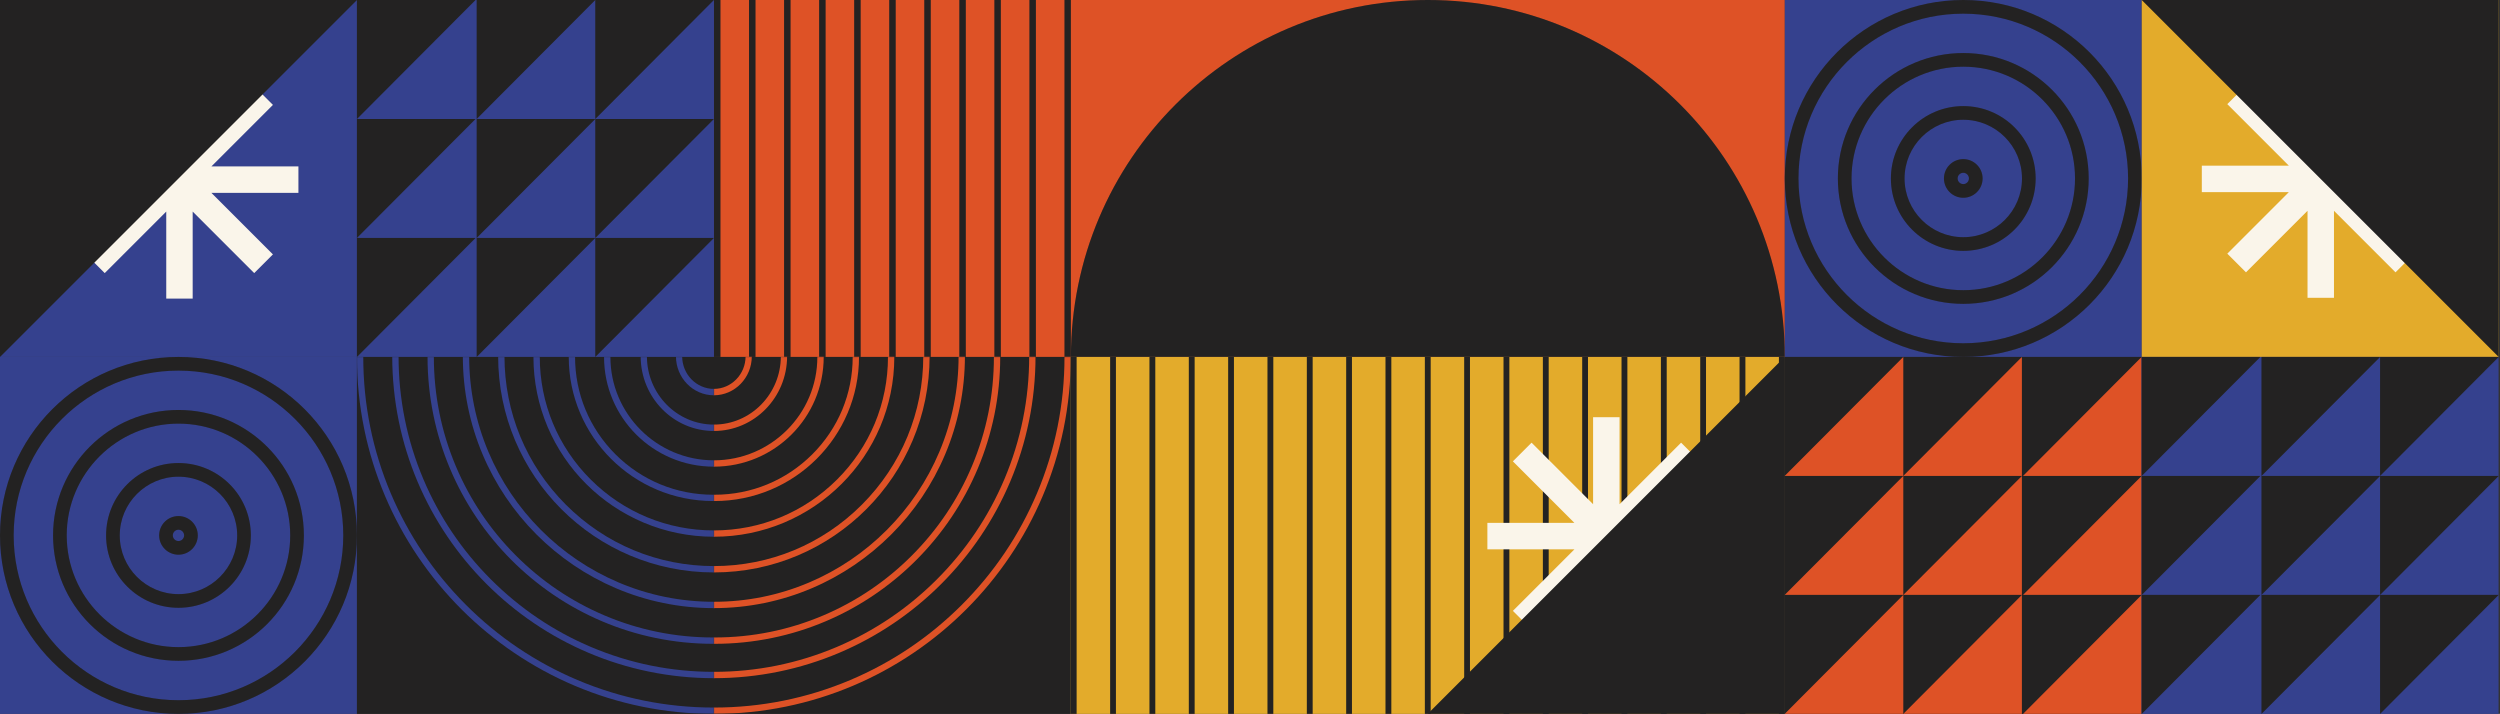 <svg xmlns="http://www.w3.org/2000/svg" width="1751" height="500" viewBox="0 0 1751 500" fill="none"><rect x="0" y="0" width="1751" height="500" fill="#333333" stroke="none"/><rect width="250" height="250" fill="#35418E"></rect><path d="M116.444 42.502V103.465L73.338 60.36L60.237 73.461L103.342 116.567H42.38V135.073H103.342L60.237 178.178L73.338 191.28L116.444 148.175V209.137H134.95V148.175L178.056 191.28L191.157 178.178L148.052 135.073H209.015V116.567H148.052L191.157 73.461L178.056 60.36L134.95 103.465V42.502H116.444Z" fill="#FAF5EA"></path><path d="M250 0L0 250V0H250Z" fill="#2C2B2B"></path><path d="M250 0L0 250V0H250Z" fill="black" fill-opacity="0.2"></path><rect x="250.081" width="250" height="250" fill="#35418E"></rect><path d="M500 -0L416.934 83.333V-0H500Z" fill="#2C2B2B"></path><path d="M500 -0L416.934 83.333V-0H500Z" fill="black" fill-opacity="0.2"></path><path d="M500 83.333L416.934 166.666V83.333H500Z" fill="#2C2B2B"></path><path d="M500 83.333L416.934 166.666V83.333H500Z" fill="black" fill-opacity="0.2"></path><path d="M500 166.667L416.934 250V166.667H500Z" fill="#2C2B2B"></path><path d="M500 166.667L416.934 250V166.667H500Z" fill="black" fill-opacity="0.2"></path><path d="M416.934 -0L333.868 83.333V-0H416.934Z" fill="#2C2B2B"></path><path d="M416.934 -0L333.868 83.333V-0H416.934Z" fill="black" fill-opacity="0.2"></path><path d="M416.934 166.667L333.868 250V166.667H416.934Z" fill="#2C2B2B"></path><path d="M416.934 166.667L333.868 250V166.667H416.934Z" fill="black" fill-opacity="0.2"></path><path d="M416.934 83.333L333.868 166.647V83.333H416.934Z" fill="#2C2B2B"></path><path d="M416.934 83.333L333.868 166.647V83.333H416.934Z" fill="black" fill-opacity="0.2"></path><path d="M333.066 0L250 83.333V0H333.066Z" fill="#2C2B2B"></path><path d="M333.066 0L250 83.333V0H333.066Z" fill="black" fill-opacity="0.2"></path><path d="M333.066 83.333L250 166.647V83.333H333.066Z" fill="#2C2B2B"></path><path d="M333.066 83.333L250 166.647V83.333H333.066Z" fill="black" fill-opacity="0.2"></path><path d="M333.066 166.667L250 250V166.667H333.066Z" fill="#2C2B2B"></path><path d="M333.066 166.667L250 250V166.667H333.066Z" fill="black" fill-opacity="0.2"></path><rect x="500.081" y="-0" width="250" height="250" fill="#DE5226"></rect><path fill-rule="evenodd" clip-rule="evenodd" d="M529.142 -0V250H524.631V-0H529.142ZM553.689 -0V250H549.178V-0H553.689ZM578.239 -0V250H573.728V-0H578.239ZM602.787 -0V250H598.277V-0H602.787ZM627.338 -0V250H622.827V-0H627.338ZM651.886 -0V250H647.375V-0H651.886ZM676.436 -0V250H671.925V-0H676.436ZM700.983 -0V250H696.473V-0H700.983ZM725.532 -0V250H721.021V-0H725.532ZM750.081 -0V250H745.571V-0H750.081ZM504.592 3.96569e-05V250H500.081V3.96569e-05H504.592Z" fill="#2C2B2B"></path><path fill-rule="evenodd" clip-rule="evenodd" d="M529.142 -0V250H524.631V-0H529.142ZM553.689 -0V250H549.178V-0H553.689ZM578.239 -0V250H573.728V-0H578.239ZM602.787 -0V250H598.277V-0H602.787ZM627.338 -0V250H622.827V-0H627.338ZM651.886 -0V250H647.375V-0H651.886ZM676.436 -0V250H671.925V-0H676.436ZM700.983 -0V250H696.473V-0H700.983ZM725.532 -0V250H721.021V-0H725.532ZM750.081 -0V250H745.571V-0H750.081ZM504.592 3.96569e-05V250H500.081V3.96569e-05H504.592Z" fill="black" fill-opacity="0.2"></path><rect x="750.081" y="-0" width="500" height="250" fill="#DE5226"></rect><path d="M1000.09 -0C862.017 -0 750.081 111.926 750.081 250H1250.08C1250.08 111.926 1138.15 -0 1000.09 -0Z" fill="#2C2B2B"></path><path d="M1000.09 -0C862.017 -0 750.081 111.926 750.081 250H1250.08C1250.08 111.926 1138.15 -0 1000.09 -0Z" fill="black" fill-opacity="0.2"></path><path d="M1250.08 250L1500.08 250V-0L1250.08 -0V250Z" fill="#35418E"></path><path d="M1375.08 9.573C1438.72 9.573 1490.51 61.342 1490.51 125C1490.51 188.658 1438.74 240.427 1375.08 240.427C1311.42 240.427 1259.65 188.658 1259.65 125C1259.65 61.342 1311.42 9.573 1375.08 9.573ZM1375.08 -0C1306.04 -0 1250.08 55.962 1250.08 125C1250.08 194.038 1306.04 250 1375.08 250C1444.12 250 1500.08 194.038 1500.08 125C1500.08 55.962 1444.12 -0 1375.08 -0Z" fill="#2C2B2B"></path><path d="M1375.08 9.573C1438.72 9.573 1490.51 61.342 1490.51 125C1490.51 188.658 1438.74 240.427 1375.08 240.427C1311.42 240.427 1259.65 188.658 1259.65 125C1259.65 61.342 1311.42 9.573 1375.08 9.573ZM1375.08 -0C1306.04 -0 1250.08 55.962 1250.08 125C1250.08 194.038 1306.04 250 1375.08 250C1444.12 250 1500.08 194.038 1500.08 125C1500.08 55.962 1444.12 -0 1375.08 -0Z" fill="black" fill-opacity="0.2"></path><path d="M1375.08 46.712C1418.23 46.712 1453.35 81.825 1453.35 124.979C1453.35 168.132 1418.23 203.245 1375.08 203.245C1331.93 203.245 1296.81 168.132 1296.81 124.979C1296.81 81.825 1331.93 46.712 1375.08 46.712ZM1375.08 37.14C1326.57 37.14 1287.24 76.464 1287.24 124.979C1287.24 173.493 1326.57 212.817 1375.08 212.817C1423.59 212.817 1462.92 173.493 1462.92 124.979C1462.92 76.464 1423.59 37.14 1375.08 37.14Z" fill="#2C2B2B"></path><path d="M1375.08 46.712C1418.23 46.712 1453.35 81.825 1453.35 124.979C1453.35 168.132 1418.23 203.245 1375.08 203.245C1331.93 203.245 1296.81 168.132 1296.81 124.979C1296.81 81.825 1331.93 46.712 1375.08 46.712ZM1375.08 37.14C1326.57 37.14 1287.24 76.464 1287.24 124.979C1287.24 173.493 1326.57 212.817 1375.08 212.817C1423.59 212.817 1462.92 173.493 1462.92 124.979C1462.92 76.464 1423.59 37.14 1375.08 37.14Z" fill="black" fill-opacity="0.2"></path><path d="M1375.08 83.876C1397.75 83.876 1416.2 102.313 1416.2 125.001C1416.2 147.688 1397.77 166.125 1375.08 166.125C1352.39 166.125 1333.95 147.688 1333.95 125.001C1333.95 102.313 1352.39 83.876 1375.08 83.876ZM1375.08 74.304C1347.09 74.304 1324.38 96.991 1324.38 125.001C1324.38 153.01 1347.07 175.698 1375.08 175.698C1403.09 175.698 1425.77 153.01 1425.77 125.001C1425.77 96.991 1403.09 74.304 1375.08 74.304Z" fill="#2C2B2B"></path><path d="M1375.08 83.876C1397.75 83.876 1416.2 102.313 1416.2 125.001C1416.2 147.688 1397.77 166.125 1375.08 166.125C1352.39 166.125 1333.95 147.688 1333.95 125.001C1333.95 102.313 1352.39 83.876 1375.08 83.876ZM1375.08 74.304C1347.09 74.304 1324.38 96.991 1324.38 125.001C1324.38 153.01 1347.07 175.698 1375.08 175.698C1403.09 175.698 1425.77 153.01 1425.77 125.001C1425.77 96.991 1403.09 74.304 1375.08 74.304Z" fill="black" fill-opacity="0.2"></path><path d="M1375.08 121.018C1377.26 121.018 1379.04 122.799 1379.04 124.981C1379.04 127.164 1377.26 128.944 1375.08 128.944C1372.9 128.944 1371.12 127.164 1371.12 124.981C1371.12 122.799 1372.9 121.018 1375.08 121.018ZM1375.08 111.445C1367.59 111.445 1361.54 117.514 1361.54 124.981C1361.54 132.448 1367.61 138.517 1375.08 138.517C1382.55 138.517 1388.62 132.448 1388.62 124.981C1388.62 117.514 1382.55 111.445 1375.08 111.445Z" fill="#2C2B2B"></path><path d="M1375.08 121.018C1377.26 121.018 1379.04 122.799 1379.04 124.981C1379.04 127.164 1377.26 128.944 1375.08 128.944C1372.9 128.944 1371.12 127.164 1371.12 124.981C1371.12 122.799 1372.9 121.018 1375.08 121.018ZM1375.08 111.445C1367.59 111.445 1361.54 117.514 1361.54 124.981C1361.54 132.448 1367.61 138.517 1375.08 138.517C1382.55 138.517 1388.62 132.448 1388.62 124.981C1388.62 117.514 1382.55 111.445 1375.08 111.445Z" fill="black" fill-opacity="0.2"></path><rect x="1750.08" y="250" width="250" height="250" transform="rotate(180 1750.08 250)" fill="#E3AB2B"></rect><path d="M1708.76 116.034L1647.8 116.034L1690.9 72.932L1677.82 59.851L1634.72 102.953L1634.72 41.995L1616.19 41.995L1616.19 102.953L1573.09 59.851L1560.01 72.932L1603.11 116.034L1542.15 116.034L1542.15 134.559L1603.11 134.559L1560.01 177.661L1573.09 190.742L1616.19 147.64L1616.19 208.598L1634.72 208.598L1634.72 147.64L1677.82 190.742L1690.9 177.661L1647.8 134.559L1708.76 134.559L1708.76 116.034Z" fill="#FAF5EA"></path><path d="M1750.08 250L1500.08 -0L1750.08 -0L1750.08 250Z" fill="#2C2B2B"></path><path d="M1750.08 250L1500.08 -0L1750.08 -0L1750.08 250Z" fill="black" fill-opacity="0.2"></path><path d="M-1.52588e-05 500L250 500L250 250L-1.52588e-05 250L-1.52588e-05 500Z" fill="#35418E"></path><path d="M125 259.573C188.639 259.573 240.427 311.342 240.427 375C240.427 438.658 188.658 490.427 125 490.427C61.342 490.427 9.573 438.658 9.573 375C9.573 311.342 61.342 259.573 125 259.573ZM125 250C55.962 250 0 305.962 0 375C0 444.038 55.962 500 125 500C194.038 500 250 444.038 250 375C250 305.962 194.038 250 125 250Z" fill="#2C2B2B"></path><path d="M125 259.573C188.639 259.573 240.427 311.342 240.427 375C240.427 438.658 188.658 490.427 125 490.427C61.342 490.427 9.573 438.658 9.573 375C9.573 311.342 61.342 259.573 125 259.573ZM125 250C55.962 250 0 305.962 0 375C0 444.038 55.962 500 125 500C194.038 500 250 444.038 250 375C250 305.962 194.038 250 125 250Z" fill="black" fill-opacity="0.2"></path><path d="M124.999 296.713C168.153 296.713 203.265 331.825 203.265 374.979C203.265 418.133 168.153 453.245 124.999 453.245C81.845 453.245 46.733 418.133 46.733 374.979C46.733 331.825 81.845 296.713 124.999 296.713ZM124.999 287.14C76.485 287.14 37.16 326.465 37.16 374.979C37.16 423.493 76.485 462.818 124.999 462.818C173.513 462.818 212.838 423.493 212.838 374.979C212.838 326.465 173.513 287.14 124.999 287.14Z" fill="#2C2B2B"></path><path d="M124.999 296.713C168.153 296.713 203.265 331.825 203.265 374.979C203.265 418.133 168.153 453.245 124.999 453.245C81.845 453.245 46.733 418.133 46.733 374.979C46.733 331.825 81.845 296.713 124.999 296.713ZM124.999 287.14C76.485 287.14 37.16 326.465 37.16 374.979C37.16 423.493 76.485 462.818 124.999 462.818C173.513 462.818 212.838 423.493 212.838 374.979C212.838 326.465 173.513 287.14 124.999 287.14Z" fill="black" fill-opacity="0.2"></path><path d="M124.997 333.877C147.665 333.877 166.121 352.314 166.121 375.001C166.121 397.688 147.684 416.125 124.997 416.125C102.31 416.125 83.873 397.688 83.873 375.001C83.873 352.314 102.31 333.877 124.997 333.877ZM124.997 324.304C97.006 324.304 74.3 346.992 74.3 375.001C74.3 403.011 96.987 425.698 124.997 425.698C153.007 425.698 175.694 403.011 175.694 375.001C175.694 346.992 153.007 324.304 124.997 324.304Z" fill="#2C2B2B"></path><path d="M124.997 333.877C147.665 333.877 166.121 352.314 166.121 375.001C166.121 397.688 147.684 416.125 124.997 416.125C102.31 416.125 83.873 397.688 83.873 375.001C83.873 352.314 102.31 333.877 124.997 333.877ZM124.997 324.304C97.006 324.304 74.3 346.992 74.3 375.001C74.3 403.011 96.987 425.698 124.997 425.698C153.007 425.698 175.694 403.011 175.694 375.001C175.694 346.992 153.007 324.304 124.997 324.304Z" fill="black" fill-opacity="0.2"></path><path d="M124.999 371.018C127.181 371.018 128.962 372.799 128.962 374.981C128.962 377.164 127.181 378.944 124.999 378.944C122.816 378.944 121.035 377.164 121.035 374.981C121.035 372.799 122.816 371.018 124.999 371.018ZM124.999 361.445C117.513 361.445 111.463 367.515 111.463 374.981C111.463 382.448 117.532 388.517 124.999 388.517C132.465 388.517 138.534 382.448 138.534 374.981C138.534 367.515 132.465 361.445 124.999 361.445Z" fill="#2C2B2B"></path><path d="M124.999 371.018C127.181 371.018 128.962 372.799 128.962 374.981C128.962 377.164 127.181 378.944 124.999 378.944C122.816 378.944 121.035 377.164 121.035 374.981C121.035 372.799 122.816 371.018 124.999 371.018ZM124.999 361.445C117.513 361.445 111.463 367.515 111.463 374.981C111.463 382.448 117.532 388.517 124.999 388.517C132.465 388.517 138.534 382.448 138.534 374.981C138.534 367.515 132.465 361.445 124.999 361.445Z" fill="black" fill-opacity="0.2"></path><rect x="250" y="250" width="500" height="250" fill="#232222"></rect><mask id="mask0_327_278" style="mask-type:alpha" maskUnits="userSpaceOnUse" x="500" y="250" width="250" height="250"><path d="M750 500L750 250L500 250L500 500L750 500Z" fill="black"></path></mask><g mask="url(#mask0_327_278)"><path d="M745.57 250C745.57 283.155 739.075 315.317 726.272 345.584C713.903 374.823 696.201 401.084 673.643 423.643C651.085 446.201 624.823 463.903 595.584 476.272C565.309 489.075 533.155 495.57 500 495.57C466.845 495.57 434.683 489.075 404.416 476.272C375.177 463.903 348.916 446.201 326.358 423.643C303.799 401.084 286.097 374.823 273.728 345.584C260.925 315.309 254.43 283.155 254.43 250C254.43 216.845 260.925 184.682 273.728 154.416C286.097 125.177 303.799 98.915 326.357 76.357C348.916 53.799 375.177 36.097 404.416 23.728C434.691 10.925 466.845 4.43 500 4.43C533.155 4.43 565.318 10.925 595.584 23.728C624.823 36.097 651.085 53.799 673.643 76.357C696.201 98.915 713.903 125.177 726.272 154.416C739.075 184.691 745.57 216.845 745.57 250ZM750 250C750 111.931 638.069 1.4678e-05 500 3.27835e-05C361.931 5.08891e-05 250 111.931 250 250C250 388.069 361.931 500 500 500C638.069 500 750 388.069 750 250Z" fill="#DE5226"></path><path d="M720.844 249.537C720.844 279.373 715.004 308.322 703.492 335.568C692.371 361.883 676.446 385.528 656.162 405.82C635.877 426.122 612.261 442.06 585.968 453.191C558.745 464.712 529.82 470.556 500.009 470.556C470.198 470.556 441.273 464.712 414.05 453.191C387.757 442.06 364.132 426.122 343.856 405.82C323.571 385.519 307.647 361.883 296.525 335.568C285.014 308.322 279.174 279.373 279.174 249.537C279.174 219.701 285.014 190.752 296.525 163.506C307.647 137.191 323.571 113.546 343.856 93.254C364.14 72.952 387.757 57.014 414.05 45.883C441.273 34.362 470.198 28.518 500.009 28.518C529.82 28.518 558.745 34.362 585.968 45.883C612.261 57.014 635.886 72.952 656.162 93.254C676.446 113.555 692.371 137.191 703.492 163.506C715.004 190.752 720.844 219.701 720.844 249.537ZM725.275 249.537C725.275 125.023 624.419 24.074 500 24.074C375.581 24.074 274.725 125.014 274.725 249.537C274.725 374.06 375.581 475 500 475C624.419 475 725.275 374.051 725.275 249.537Z" fill="#DE5226"></path><path d="M696.128 250C696.128 276.527 690.954 302.263 680.757 326.481C670.905 349.881 656.79 370.893 638.82 388.939C620.849 406.984 599.924 421.149 576.621 431.051C552.504 441.299 526.874 446.485 500.458 446.485C474.041 446.486 448.412 441.29 424.295 431.051C400.991 421.158 380.067 406.984 362.096 388.939C344.126 370.893 330.02 349.881 320.159 326.481C309.953 302.263 304.788 276.527 304.788 250C304.788 223.473 309.962 197.737 320.159 173.519C330.011 150.119 344.126 129.107 362.096 111.061C380.067 93.016 400.991 78.851 424.295 68.949C448.412 58.701 474.041 53.514 500.458 53.514C526.874 53.514 552.504 58.71 576.621 68.949C599.924 78.842 620.849 93.016 638.82 111.061C656.79 129.107 670.896 150.119 680.757 173.519C690.963 197.737 696.128 223.473 696.128 250ZM700.549 250C700.549 139.036 610.962 49.074 500.458 49.074C389.954 49.074 300.366 139.036 300.366 250C300.366 360.964 389.954 450.926 500.458 450.926C610.962 450.926 700.549 360.973 700.549 250Z" fill="#DE5226"></path><path d="M671.391 249.537C671.391 272.754 666.86 295.269 657.922 316.467C649.285 336.944 636.933 355.331 621.186 371.121C605.447 386.91 587.11 399.31 566.707 407.975C545.577 416.941 523.134 421.487 499.991 421.487C476.848 421.487 454.406 416.941 433.276 407.975C412.864 399.31 394.536 386.919 378.797 371.121C363.058 355.322 350.697 336.935 342.061 316.467C333.123 295.269 328.592 272.754 328.592 249.537C328.592 226.32 333.123 203.805 342.061 182.607C350.697 162.13 363.049 143.743 378.797 127.953C394.545 112.164 412.873 99.763 433.276 91.099C454.406 82.133 476.848 77.587 499.991 77.587C523.134 77.587 545.576 82.132 566.707 91.099C587.118 99.763 605.447 112.155 621.186 127.953C636.925 143.743 649.285 162.139 657.922 182.607C666.86 203.805 671.391 226.32 671.391 249.537ZM675.824 249.537C675.824 152.122 597.103 73.148 500 73.148C402.897 73.148 324.176 152.122 324.176 249.537C324.176 346.952 402.897 425.926 500 425.926C597.103 425.926 675.824 346.951 675.824 249.537Z" fill="#DE5226"></path><path d="M646.664 249.537C646.664 288.784 631.407 325.685 603.704 353.44C576.002 381.196 539.172 396.482 500 396.482C460.828 396.482 423.998 381.196 396.296 353.44C368.594 325.685 353.336 288.784 353.336 249.537C353.336 210.29 368.594 173.389 396.296 145.634C423.998 117.878 460.828 102.592 500 102.592C539.172 102.592 576.002 117.878 603.704 145.634C631.407 173.389 646.664 210.29 646.664 249.537ZM651.099 249.537C651.099 165.924 583.453 98.148 500 98.148C416.547 98.148 348.901 165.924 348.901 249.537C348.901 333.15 416.547 400.926 500 400.926C583.453 400.926 651.099 333.15 651.099 249.537Z" fill="#DE5226"></path><path d="M621.936 250C621.936 282.459 609.252 312.972 586.22 335.914C563.187 358.865 532.565 371.504 500 371.504C467.435 371.504 436.804 358.865 413.781 335.914C390.748 312.963 378.064 282.45 378.064 250C378.064 217.55 390.748 187.028 413.781 164.086C436.813 141.135 467.435 128.496 500 128.496C532.565 128.496 563.196 141.135 586.219 164.086C609.252 187.037 621.936 217.55 621.936 250ZM626.374 250C626.374 180.448 569.79 124.074 500 124.074C430.21 124.074 373.626 180.457 373.626 250C373.626 319.543 430.21 375.926 500 375.926C569.79 375.926 626.374 319.543 626.374 250Z" fill="#DE5226"></path><path d="M597.227 250C597.227 275.78 587.164 300.017 568.885 318.248C550.607 336.479 526.306 346.516 500.458 346.516C474.61 346.516 450.309 336.479 432.031 318.248C413.752 300.017 403.689 275.78 403.689 250C403.689 224.219 413.752 199.982 432.031 181.752C450.309 163.521 474.61 153.484 500.458 153.484C526.306 153.484 550.607 163.521 568.885 181.752C587.164 199.982 597.227 224.219 597.227 250ZM601.648 250C601.648 194.258 556.346 149.074 500.458 149.074C444.57 149.074 399.267 194.258 399.267 250C399.267 305.742 444.57 350.926 500.458 350.926C556.346 350.926 601.648 305.742 601.648 250Z" fill="#DE5226"></path><path d="M572.475 250C572.475 289.924 539.961 322.408 500 322.408C460.04 322.408 427.525 289.924 427.525 250C427.525 210.077 460.04 177.592 500 177.592C539.961 177.592 572.475 210.077 572.475 250ZM576.923 250C576.923 207.552 542.487 173.148 500 173.148C457.513 173.148 423.077 207.552 423.077 250C423.077 292.448 457.513 326.852 500 326.852C542.487 326.852 576.923 292.448 576.923 250Z" fill="#DE5226"></path><path d="M546.9 249.537C546.9 275.922 525.856 297.381 500 297.381C474.144 297.381 453.1 275.914 453.1 249.537C453.1 223.161 474.144 201.693 500 201.693C525.856 201.693 546.9 223.161 546.9 249.537ZM551.282 249.537C551.282 220.639 528.319 197.222 500 197.222C471.681 197.222 448.718 220.648 448.718 249.537C448.718 278.426 471.681 301.852 500 301.852C528.319 301.852 551.282 278.426 551.282 249.537Z" fill="#DE5226"></path><path d="M522.212 249.537C522.212 262.131 512.244 272.383 500 272.383C487.756 272.383 477.788 262.131 477.788 249.537C477.788 236.943 487.756 226.691 500 226.691C512.244 226.691 522.212 236.943 522.212 249.537ZM526.557 249.537C526.557 234.45 514.669 222.222 500 222.222C485.331 222.222 473.443 234.45 473.443 249.537C473.443 264.625 485.331 276.852 500 276.852C514.669 276.852 526.557 264.625 526.557 249.537Z" fill="#DE5226"></path></g><mask id="mask1_327_278" style="mask-type:alpha" maskUnits="userSpaceOnUse" x="250" y="250" width="250" height="250"><path d="M250 500L250 250L500 250L500 500L250 500Z" fill="black"></path></mask><g mask="url(#mask1_327_278)"><path d="M254.43 250C254.43 283.155 260.925 315.317 273.728 345.584C286.097 374.823 303.799 401.084 326.357 423.643C348.915 446.201 375.177 463.903 404.416 476.272C434.691 489.075 466.845 495.57 500 495.57C533.155 495.57 565.317 489.075 595.584 476.272C624.823 463.903 651.084 446.201 673.642 423.643C696.201 401.084 713.903 374.823 726.272 345.584C739.075 315.309 745.57 283.155 745.57 250C745.57 216.845 739.075 184.682 726.272 154.416C713.903 125.177 696.201 98.915 673.643 76.357C651.084 53.799 624.823 36.097 595.584 23.728C565.309 10.925 533.155 4.43 500 4.43C466.845 4.43 434.682 10.925 404.416 23.728C375.177 36.097 348.915 53.799 326.357 76.357C303.799 98.915 286.097 125.177 273.728 154.416C260.925 184.691 254.43 216.845 254.43 250ZM250 250C250 111.931 361.931 1.4678e-05 500 3.27835e-05C638.069 5.08891e-05 750 111.931 750 250C750 388.069 638.069 500 500 500C361.931 500 250 388.069 250 250Z" fill="#35418E"></path><path d="M279.156 249.537C279.156 279.373 284.996 308.322 296.508 335.568C307.629 361.883 323.554 385.528 343.838 405.82C364.123 426.122 387.739 442.06 414.032 453.191C441.255 464.712 470.18 470.556 499.991 470.556C529.802 470.556 558.727 464.712 585.95 453.191C612.243 442.06 635.868 426.122 656.144 405.82C676.429 385.519 692.353 361.883 703.475 335.568C714.986 308.322 720.826 279.373 720.826 249.537C720.826 219.701 714.986 190.752 703.475 163.506C692.353 137.191 676.429 113.546 656.144 93.254C635.86 72.952 612.243 57.014 585.95 45.883C558.727 34.362 529.802 28.518 499.991 28.518C470.18 28.518 441.255 34.362 414.032 45.883C387.739 57.014 364.114 72.952 343.838 93.254C323.554 113.555 307.629 137.191 296.508 163.506C284.996 190.752 279.156 219.701 279.156 249.537ZM274.725 249.537C274.725 125.023 375.581 24.074 500 24.074C624.419 24.074 725.275 125.014 725.275 249.537C725.275 374.06 624.419 475 500 475C375.581 475 274.725 374.051 274.725 249.537Z" fill="#35418E"></path><path d="M303.872 250C303.872 276.527 309.046 302.263 319.243 326.481C329.095 349.881 343.21 370.893 361.18 388.939C379.151 406.984 400.076 421.149 423.379 431.051C447.496 441.299 473.126 446.485 499.542 446.485C525.959 446.486 551.588 441.29 575.705 431.051C599.009 421.158 619.933 406.984 637.904 388.939C655.874 370.893 669.98 349.881 679.841 326.481C690.047 302.263 695.212 276.527 695.212 250C695.212 223.473 690.038 197.737 679.841 173.519C669.989 150.119 655.874 129.107 637.904 111.061C619.933 93.016 599.009 78.851 575.705 68.949C551.588 58.701 525.959 53.514 499.542 53.514C473.126 53.514 447.496 58.71 423.379 68.949C400.076 78.842 379.151 93.016 361.18 111.061C343.21 129.107 329.104 150.119 319.243 173.519C309.037 197.737 303.872 223.473 303.872 250ZM299.451 250C299.451 139.036 389.039 49.074 499.542 49.074C610.046 49.074 699.634 139.036 699.634 250C699.634 360.964 610.046 450.926 499.542 450.926C389.038 450.926 299.451 360.973 299.451 250Z" fill="#35418E"></path><path d="M328.609 249.537C328.609 272.754 333.14 295.269 342.078 316.467C350.715 336.944 363.067 355.331 378.814 371.121C394.553 386.91 412.89 399.31 433.293 407.975C454.423 416.941 476.866 421.487 500.009 421.487C523.152 421.487 545.594 416.941 566.724 407.975C587.136 399.31 605.464 386.919 621.203 371.121C636.942 355.322 649.303 336.935 657.939 316.467C666.877 295.269 671.408 272.754 671.408 249.537C671.408 226.32 666.877 203.805 657.939 182.607C649.303 162.13 636.951 143.743 621.203 127.953C605.455 112.164 587.127 99.763 566.724 91.099C545.594 82.133 523.152 77.587 500.009 77.587C476.866 77.587 454.424 82.132 433.293 91.099C412.882 99.763 394.553 112.155 378.814 127.953C363.075 143.743 350.715 162.139 342.078 182.607C333.14 203.805 328.609 226.32 328.609 249.537ZM324.176 249.537C324.176 152.122 402.897 73.148 500 73.148C597.103 73.148 675.824 152.122 675.824 249.537C675.824 346.952 597.103 425.926 500 425.926C402.897 425.926 324.176 346.951 324.176 249.537Z" fill="#35418E"></path><path d="M353.336 249.537C353.336 288.784 368.593 325.685 396.296 353.44C423.998 381.196 460.828 396.482 500 396.482C539.172 396.482 576.002 381.196 603.704 353.44C631.406 325.685 646.664 288.784 646.664 249.537C646.664 210.29 631.406 173.389 603.704 145.634C576.002 117.878 539.172 102.592 500 102.592C460.828 102.592 423.998 117.878 396.296 145.634C368.593 173.389 353.336 210.29 353.336 249.537ZM348.901 249.537C348.901 165.924 416.547 98.148 500 98.148C583.453 98.148 651.099 165.924 651.099 249.537C651.099 333.15 583.453 400.926 500 400.926C416.547 400.926 348.901 333.15 348.901 249.537Z" fill="#35418E"></path><path d="M378.064 250C378.064 282.459 390.748 312.972 413.78 335.914C436.813 358.865 467.435 371.504 500 371.504C532.565 371.504 563.196 358.865 586.219 335.914C609.252 312.963 621.936 282.45 621.936 250C621.936 217.55 609.252 187.028 586.219 164.086C563.187 141.135 532.565 128.496 500 128.496C467.435 128.496 436.804 141.135 413.781 164.086C390.748 187.037 378.064 217.55 378.064 250ZM373.626 250C373.626 180.448 430.21 124.074 500 124.074C569.79 124.074 626.374 180.457 626.374 250C626.374 319.543 569.79 375.926 500 375.926C430.21 375.926 373.626 319.543 373.626 250Z" fill="#35418E"></path><path d="M402.773 250C402.773 275.78 412.836 300.017 431.115 318.248C449.393 336.479 473.694 346.516 499.542 346.516C525.39 346.516 549.691 336.479 567.969 318.248C586.248 300.017 596.311 275.78 596.311 250C596.311 224.219 586.248 199.982 567.969 181.752C549.691 163.521 525.39 153.484 499.542 153.484C473.694 153.484 449.393 163.521 431.115 181.752C412.836 199.982 402.773 224.219 402.773 250ZM398.352 250C398.352 194.258 443.654 149.074 499.542 149.074C555.43 149.074 600.733 194.258 600.733 250C600.733 305.742 555.43 350.926 499.542 350.926C443.654 350.926 398.352 305.742 398.352 250Z" fill="#35418E"></path><path d="M427.525 250C427.525 289.924 460.039 322.408 500 322.408C539.96 322.408 572.475 289.924 572.475 250C572.475 210.077 539.96 177.592 500 177.592C460.039 177.592 427.525 210.077 427.525 250ZM423.077 250C423.077 207.552 457.513 173.148 500 173.148C542.487 173.148 576.923 207.552 576.923 250C576.923 292.448 542.487 326.852 500 326.852C457.513 326.852 423.077 292.448 423.077 250Z" fill="#35418E"></path><path d="M453.1 249.537C453.1 275.922 474.144 297.381 500 297.381C525.856 297.381 546.9 275.914 546.9 249.537C546.9 223.161 525.856 201.693 500 201.693C474.144 201.693 453.1 223.161 453.1 249.537ZM448.718 249.537C448.718 220.639 471.681 197.222 500 197.222C528.319 197.222 551.282 220.648 551.282 249.537C551.282 278.426 528.319 301.852 500 301.852C471.681 301.852 448.718 278.426 448.718 249.537Z" fill="#35418E"></path><path d="M477.788 249.537C477.788 262.131 487.756 272.383 500 272.383C512.244 272.383 522.212 262.131 522.212 249.537C522.212 236.943 512.244 226.691 500 226.691C487.756 226.691 477.788 236.943 477.788 249.537ZM473.443 249.537C473.443 234.45 485.331 222.222 500 222.222C514.669 222.222 526.557 234.45 526.557 249.537C526.557 264.625 514.669 276.852 500 276.852C485.331 276.852 473.443 264.625 473.443 249.537Z" fill="#35418E"></path></g><rect x="750" y="250" width="500" height="250" fill="#E3AB2B"></rect><path fill-rule="evenodd" clip-rule="evenodd" d="M974.465 250V500H970.428V250H974.465Z" fill="#2C2B2B"></path><path fill-rule="evenodd" clip-rule="evenodd" d="M974.465 250V500H970.428V250H974.465Z" fill="black" fill-opacity="0.2"></path><path fill-rule="evenodd" clip-rule="evenodd" d="M1002.02 250V500H997.981V250H1002.02Z" fill="#2C2B2B"></path><path fill-rule="evenodd" clip-rule="evenodd" d="M1002.02 250V500H997.981V250H1002.02Z" fill="black" fill-opacity="0.2"></path><path fill-rule="evenodd" clip-rule="evenodd" d="M946.912 250V500H942.874V250H946.912Z" fill="#2C2B2B"></path><path fill-rule="evenodd" clip-rule="evenodd" d="M946.912 250V500H942.874V250H946.912Z" fill="black" fill-opacity="0.2"></path><path fill-rule="evenodd" clip-rule="evenodd" d="M919.359 250V500H915.321V250H919.359Z" fill="#2C2B2B"></path><path fill-rule="evenodd" clip-rule="evenodd" d="M919.359 250V500H915.321V250H919.359Z" fill="black" fill-opacity="0.2"></path><path fill-rule="evenodd" clip-rule="evenodd" d="M891.805 250V500H887.767V250H891.805Z" fill="#2C2B2B"></path><path fill-rule="evenodd" clip-rule="evenodd" d="M891.805 250V500H887.767V250H891.805Z" fill="black" fill-opacity="0.2"></path><path fill-rule="evenodd" clip-rule="evenodd" d="M864.252 250V500H860.214V250H864.252Z" fill="#2C2B2B"></path><path fill-rule="evenodd" clip-rule="evenodd" d="M864.252 250V500H860.214V250H864.252Z" fill="black" fill-opacity="0.2"></path><path fill-rule="evenodd" clip-rule="evenodd" d="M836.698 250V500H832.66V250H836.698Z" fill="#2C2B2B"></path><path fill-rule="evenodd" clip-rule="evenodd" d="M836.698 250V500H832.66V250H836.698Z" fill="black" fill-opacity="0.2"></path><path fill-rule="evenodd" clip-rule="evenodd" d="M809.145 250V500H805.107V250H809.145Z" fill="#2C2B2B"></path><path fill-rule="evenodd" clip-rule="evenodd" d="M809.145 250V500H805.107V250H809.145Z" fill="black" fill-opacity="0.2"></path><path fill-rule="evenodd" clip-rule="evenodd" d="M781.591 250V500H777.553V250H781.591Z" fill="#2C2B2B"></path><path fill-rule="evenodd" clip-rule="evenodd" d="M781.591 250V500H777.553V250H781.591Z" fill="black" fill-opacity="0.2"></path><path fill-rule="evenodd" clip-rule="evenodd" d="M754.038 250V500H750V250H754.038Z" fill="#2C2B2B"></path><path fill-rule="evenodd" clip-rule="evenodd" d="M754.038 250V500H750V250H754.038Z" fill="black" fill-opacity="0.2"></path><path fill-rule="evenodd" clip-rule="evenodd" d="M1029.57 250V500H1025.53V250H1029.57Z" fill="#2C2B2B"></path><path fill-rule="evenodd" clip-rule="evenodd" d="M1029.57 250V500H1025.53V250H1029.57Z" fill="black" fill-opacity="0.2"></path><path fill-rule="evenodd" clip-rule="evenodd" d="M1057.13 250V500H1053.09V250H1057.13Z" fill="#2C2B2B"></path><path fill-rule="evenodd" clip-rule="evenodd" d="M1057.13 250V500H1053.09V250H1057.13Z" fill="black" fill-opacity="0.2"></path><path fill-rule="evenodd" clip-rule="evenodd" d="M1084.68 250V500H1080.64V250H1084.68Z" fill="#2C2B2B"></path><path fill-rule="evenodd" clip-rule="evenodd" d="M1084.68 250V500H1080.64V250H1084.68Z" fill="black" fill-opacity="0.2"></path><path fill-rule="evenodd" clip-rule="evenodd" d="M1112.23 250V500H1108.19V250H1112.23Z" fill="#2C2B2B"></path><path fill-rule="evenodd" clip-rule="evenodd" d="M1112.23 250V500H1108.19V250H1112.23Z" fill="black" fill-opacity="0.2"></path><path fill-rule="evenodd" clip-rule="evenodd" d="M1139.79 250V500H1135.75V250H1139.79Z" fill="#2C2B2B"></path><path fill-rule="evenodd" clip-rule="evenodd" d="M1139.79 250V500H1135.75V250H1139.79Z" fill="black" fill-opacity="0.2"></path><path fill-rule="evenodd" clip-rule="evenodd" d="M1167.34 250V500H1163.3V250H1167.34Z" fill="#2C2B2B"></path><path fill-rule="evenodd" clip-rule="evenodd" d="M1167.34 250V500H1163.3V250H1167.34Z" fill="black" fill-opacity="0.2"></path><path fill-rule="evenodd" clip-rule="evenodd" d="M1194.89 250V500H1190.86V250H1194.89Z" fill="#2C2B2B"></path><path fill-rule="evenodd" clip-rule="evenodd" d="M1194.89 250V500H1190.86V250H1194.89Z" fill="black" fill-opacity="0.2"></path><path fill-rule="evenodd" clip-rule="evenodd" d="M1222.45 250V500H1218.41V250H1222.45Z" fill="#2C2B2B"></path><path fill-rule="evenodd" clip-rule="evenodd" d="M1222.45 250V500H1218.41V250H1222.45Z" fill="black" fill-opacity="0.2"></path><path fill-rule="evenodd" clip-rule="evenodd" d="M1250 250V500H1245.96V250H1250Z" fill="#2C2B2B"></path><path fill-rule="evenodd" clip-rule="evenodd" d="M1250 250V500H1245.96V250H1250Z" fill="black" fill-opacity="0.2"></path><path d="M1134.33 458.797L1134.33 397.84L1177.43 440.942L1190.51 427.86L1147.41 384.758L1208.37 384.758L1208.37 366.234L1147.41 366.234L1190.51 323.132L1177.43 310.05L1134.33 353.152L1134.33 292.195L1115.8 292.195L1115.8 353.152L1072.7 310.05L1059.62 323.132L1102.72 366.234L1041.76 366.234L1041.76 384.758L1102.72 384.758L1059.62 427.86L1072.7 440.942L1115.8 397.84L1115.8 458.797L1134.33 458.797Z" fill="#FAF5EA"></path><path d="M1000 500L1250 250L1250 500L1000 500Z" fill="#2C2B2B"></path><path d="M1000 500L1250 250L1250 500L1000 500Z" fill="black" fill-opacity="0.2"></path><rect x="1250" y="500" width="250" height="250" transform="rotate(-90 1250 500)" fill="#2C2B2B"></rect><rect x="1250" y="500" width="250" height="250" transform="rotate(-90 1250 500)" fill="black" fill-opacity="0.2"></rect><path d="M1250 500L1333.07 416.667L1333.07 500L1250 500Z" fill="#DE5226"></path><path d="M1250 416.667L1333.07 333.333L1333.07 416.667L1250 416.667Z" fill="#DE5226"></path><path d="M1250 333.333L1333.07 250L1333.07 333.333L1250 333.333Z" fill="#DE5226"></path><path d="M1333.07 500L1416.13 416.667L1416.13 500L1333.07 500Z" fill="#DE5226"></path><path d="M1333.07 333.333L1416.13 250L1416.13 333.333L1333.07 333.333Z" fill="#DE5226"></path><path d="M1333.07 416.667L1416.13 333.353L1416.13 416.667L1333.07 416.667Z" fill="#DE5226"></path><path d="M1416.93 500L1500 416.667L1500 500L1416.93 500Z" fill="#DE5226"></path><path d="M1416.93 416.667L1500 333.353L1500 416.667L1416.93 416.667Z" fill="#DE5226"></path><path d="M1416.93 333.333L1500 250L1500 333.333L1416.93 333.333Z" fill="#DE5226"></path><rect x="1500" y="250" width="250" height="250" fill="#35418E"></rect><path d="M1750.08 250L1667.01 333.333V250H1750.08Z" fill="#2C2B2B"></path><path d="M1750.08 250L1667.01 333.333V250H1750.08Z" fill="black" fill-opacity="0.2"></path><path d="M1750.08 333.333L1667.01 416.667V333.333H1750.08Z" fill="#2C2B2B"></path><path d="M1750.08 333.333L1667.01 416.667V333.333H1750.08Z" fill="black" fill-opacity="0.2"></path><path d="M1750.08 416.667L1667.01 500V416.667H1750.08Z" fill="#2C2B2B"></path><path d="M1750.08 416.667L1667.01 500V416.667H1750.08Z" fill="black" fill-opacity="0.2"></path><path d="M1667.02 250L1583.95 333.333V250H1667.02Z" fill="#2C2B2B"></path><path d="M1667.02 250L1583.95 333.333V250H1667.02Z" fill="black" fill-opacity="0.2"></path><path d="M1667.02 416.667L1583.95 500V416.667H1667.02Z" fill="#2C2B2B"></path><path d="M1667.02 416.667L1583.95 500V416.667H1667.02Z" fill="black" fill-opacity="0.2"></path><path d="M1667.02 333.333L1583.95 416.648V333.333H1667.02Z" fill="#2C2B2B"></path><path d="M1667.02 333.333L1583.95 416.648V333.333H1667.02Z" fill="black" fill-opacity="0.2"></path><path d="M1583.15 250L1500.08 333.333V250H1583.15Z" fill="#2C2B2B"></path><path d="M1583.15 250L1500.08 333.333V250H1583.15Z" fill="black" fill-opacity="0.2"></path><path d="M1583.15 333.333L1500.08 416.648V333.333H1583.15Z" fill="#2C2B2B"></path><path d="M1583.15 333.333L1500.08 416.648V333.333H1583.15Z" fill="black" fill-opacity="0.2"></path><path d="M1583.15 416.667L1500.08 500V416.667H1583.15Z" fill="#2C2B2B"></path><path d="M1583.15 416.667L1500.08 500V416.667H1583.15Z" fill="black" fill-opacity="0.2"></path></svg>